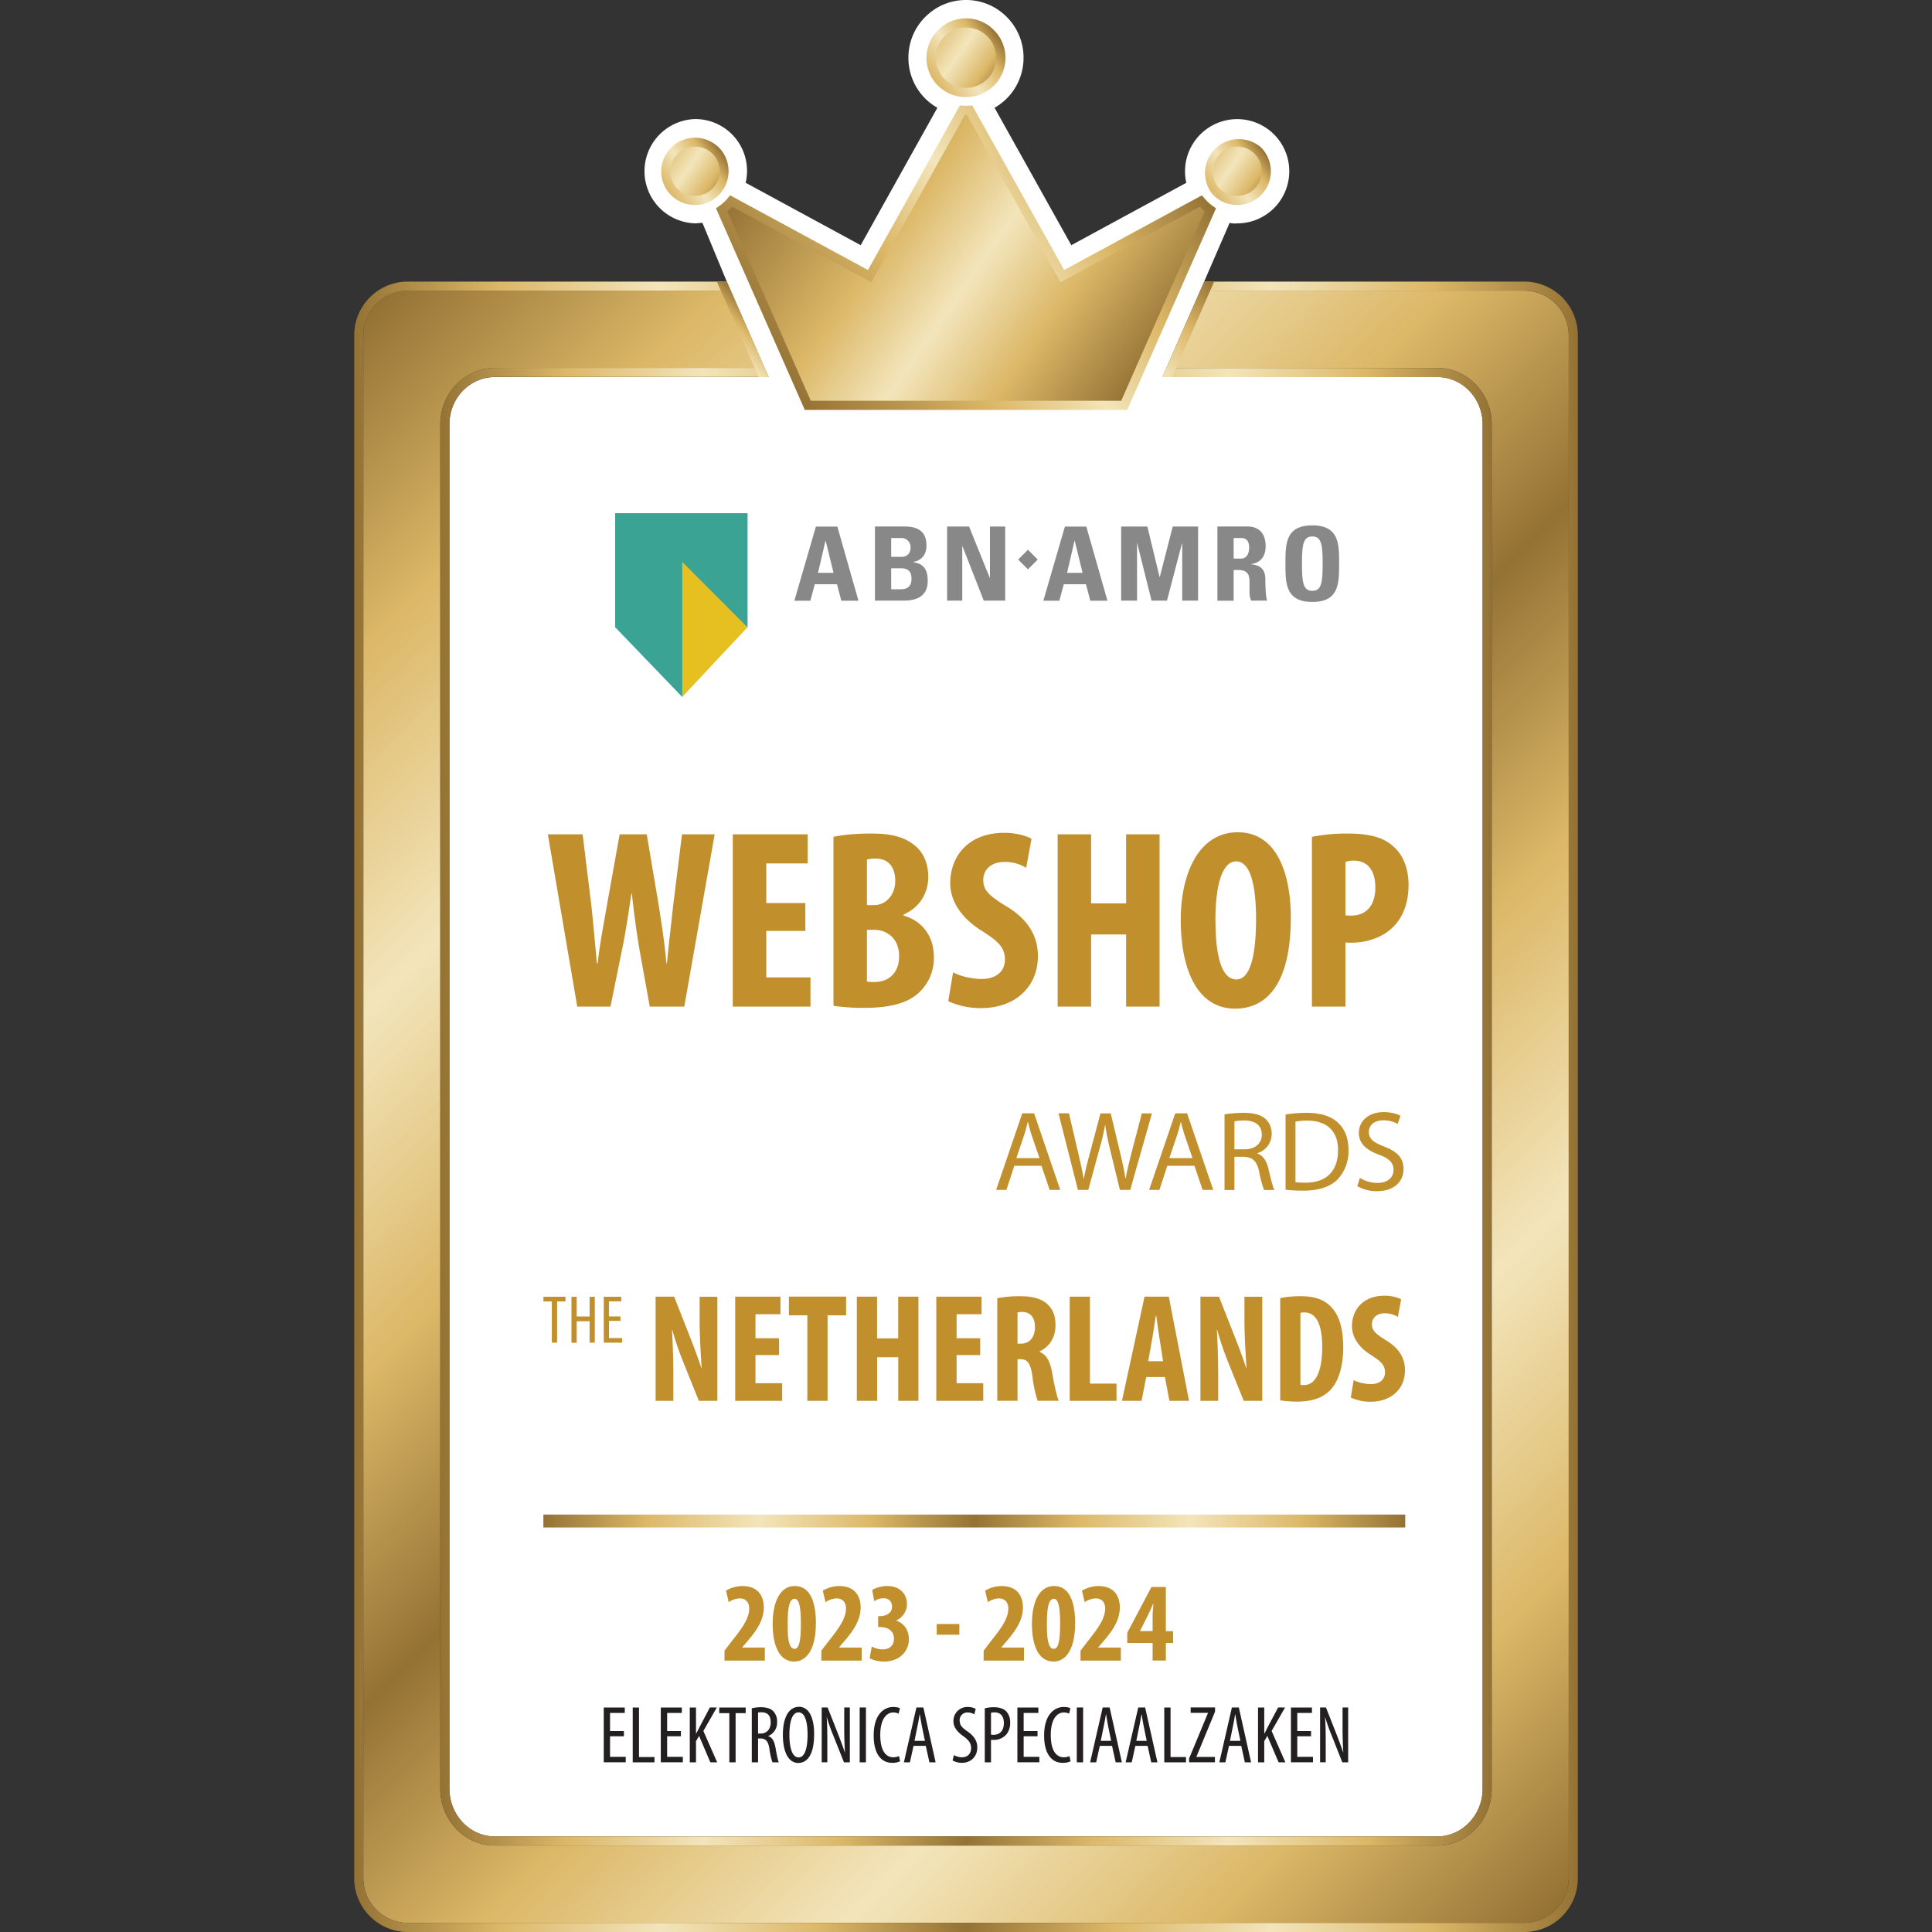 <svg xmlns="http://www.w3.org/2000/svg" fill="none" viewBox="0 0 32 32"><rect x="0" y="0" width="32" height="32" fill="#333333" stroke="none"/><path fill="#fff" d="m11.51 3.7.124-.01.404.974.347.791.28.64.067.151H8.194c-.414 0-.75.35-.75.78V29.63c0 .428.336.787.75.787h15.613c.414 0 .75-.359.75-.787V7.025c0-.429-.336-.78-.75-.78h-4.555l.066-.15.627-1.432.422-.973c.046.018.123.01.123.01a.863.863 0 0 0 .002-1.727.865.865 0 0 0-.843 1.055l-1.905 1.033-1.271-2.276a.95.95 0 0 0 .48-.83.948.948 0 0 0-.279-.675A.944.944 0 0 0 16 0c-.255 0-.495.1-.674.28a.95.95 0 0 0-.28.675.949.949 0 0 0 .48.83l-1.27 2.276-1.906-1.034a.857.857 0 0 0-.839-1.055.864.864 0 0 0-.003 1.727h.001Z"/><path fill="url(#a)" d="M25.244 4.814h-5.36l-.562 1.281h4.485c.496 0 .9.418.9.93V29.63c0 .517-.404.938-.9.938H8.193c-.496 0-.9-.42-.9-.938V7.025c0-.512.404-.93.9-.93h4.473l-.562-1.281H6.756a.739.739 0 0 0-.738.738v25.559a.74.74 0 0 0 .738.738h18.488a.739.739 0 0 0 .739-.738V5.552a.74.74 0 0 0-.739-.738Z"/><path fill="url(#b)" d="M7.293 7.025V29.63c0 .517.404.938.9.938h15.614c.496 0 .9-.42.9-.938V7.025c0-.513-.404-.93-.9-.93h-4.49l-.065.151h4.555c.414 0 .75.35.75.78V29.63c0 .428-.336.787-.75.787H8.193c-.414 0-.749-.359-.749-.787V7.024c0-.429.335-.78.75-.78h4.538l-.066-.15H8.193c-.496 0-.9.417-.9.93Z"/><path fill="url(#c)" d="M25.244 4.664h-5.299l-.066.15h5.365c.408 0 .739.331.739.738v25.56a.74.74 0 0 1-.739.737H6.756a.739.739 0 0 1-.738-.738V5.552a.74.74 0 0 1 .738-.738h5.348l-.066-.15H6.756a.888.888 0 0 0-.889.888v25.56c0 .49.397.888.89.888h18.487a.888.888 0 0 0 .89-.889V5.552a.888.888 0 0 0-.89-.888Z"/><path fill="url(#d)" d="M12.732 6.246h-.165l-.694-1.582h.165l.694 1.582Z"/><path fill="url(#e)" d="M19.252 6.246h.165l.693-1.582h-.164l-.694 1.582Z"/><path fill="url(#f)" fill-rule="evenodd" d="m16 1.827-.06-.003-1.535 2.75L12.11 3.33a.78.78 0 0 1-.158.146l1.427 3.237h5.24l1.427-3.237a.795.795 0 0 1-.158-.145l-2.293 1.243-1.536-2.75-.06.003Z" clip-rule="evenodd"/><path fill="url(#g)" d="M18.67 6.789h-5.34L11.859 3.45l.051-.036a.704.704 0 0 0 .143-.131l.04-.048 2.283 1.237 1.522-2.726.055.004a.686.686 0 0 0 .095 0l.055-.004 1.523 2.726 2.282-1.237.04.048a.75.75 0 0 0 .143.132l.05.035-1.471 3.34Zm-5.241-.151h5.142L19.954 3.5a.836.836 0 0 1-.067-.06l-.015-.016-2.306 1.25-1.549-2.773h-.034l-1.55 2.773-2.305-1.25a.828.828 0 0 1-.082.075l1.383 3.138Z"/><path fill="url(#h)" fill-rule="evenodd" d="M20.49 3.32h.001a.484.484 0 1 0-.333-.134l.013.012c.088.079.2.122.32.122Z" clip-rule="evenodd"/><path fill="url(#i)" d="M20.491 3.395a.555.555 0 0 1-.37-.141l-.014-.013.046-.059-.05.056-.007-.006a.56.56 0 0 1 .79-.79.559.559 0 0 1-.395.954Zm.002-.967a.41.41 0 0 0-.29.697l.018.017a.408.408 0 1 0 .271-.714Z"/><path fill="url(#j)" fill-rule="evenodd" d="M11.509 3.32a.478.478 0 0 0 .321-.123l.014-.012a.482.482 0 1 0-.334.135" clip-rule="evenodd"/><path fill="url(#k)" d="M11.51 3.395h-.001a.556.556 0 0 1-.557-.558.56.56 0 0 1 .953-.395.553.553 0 0 1 .162.395.555.555 0 0 1-.172.403l-.014.013a.557.557 0 0 1-.372.143Zm0-.967a.41.41 0 0 0-.289.697.408.408 0 0 0 .559.016l.012-.011a.406.406 0 0 0-.282-.702Z"/><path fill="url(#l)" fill-rule="evenodd" d="M15.594.55a.573.573 0 1 0 .812.814.573.573 0 0 0 0-.815.57.57 0 0 0-.812 0Z" clip-rule="evenodd"/><path fill="url(#m)" d="M16 1.607a.647.647 0 0 1-.46-1.11.644.644 0 0 1 .92 0 .648.648 0 0 1-.46 1.11Zm0-1.151a.496.496 0 0 0-.499.5.498.498 0 1 0 .998 0 .498.498 0 0 0-.499-.5Z"/><path fill="#C18F2C" d="M12 27.505v-.165l.12-.156c.159-.201.289-.368.289-.542 0-.1-.055-.167-.157-.167a.336.336 0 0 0-.182.062l-.045-.19a.53.53 0 0 1 .272-.077c.268 0 .354.178.354.353 0 .229-.143.412-.284.576l-.073.086v.004h.374v.216H12Zm1.513-.615c0 .437-.16.63-.357.63-.268 0-.358-.306-.358-.62 0-.35.113-.63.366-.63.286 0 .35.329.35.62Zm-.466.005c-.005.285.031.415.114.415.075 0 .104-.136.104-.415 0-.262-.025-.414-.104-.414-.079 0-.117.13-.114.414Zm.557.61v-.165l.12-.156c.158-.201.288-.368.288-.542 0-.1-.054-.167-.156-.167a.336.336 0 0 0-.183.062l-.045-.19a.53.53 0 0 1 .273-.077c.267 0 .354.178.354.353 0 .229-.143.412-.284.576l-.074.086v.004h.375v.216h-.668Zm.834-.233a.39.39 0 0 0 .183.047c.12 0 .186-.073.186-.176 0-.136-.105-.192-.228-.194h-.034v-.18h.025c.09-.001.205-.039.205-.157 0-.088-.055-.14-.141-.14a.278.278 0 0 0-.154.048l-.034-.186a.52.52 0 0 1 .252-.064c.215 0 .324.14.324.295a.296.296 0 0 1-.177.274v.004c.118.04.209.146.209.31 0 .185-.143.367-.41.367a.513.513 0 0 1-.24-.054l.035-.193Zm1.452-.372v.176h-.375v-.177h.375Zm.402.605v-.165l.12-.156c.159-.201.289-.368.289-.542 0-.1-.055-.167-.157-.167a.336.336 0 0 0-.182.062l-.045-.19a.53.53 0 0 1 .272-.077c.268 0 .354.178.354.353 0 .229-.143.412-.284.576l-.073.086v.004h.374v.216h-.668Zm1.515-.615c0 .437-.16.63-.357.63-.268 0-.358-.306-.358-.62 0-.35.113-.63.366-.63.286 0 .35.329.35.62Zm-.467.005c-.003.285.032.415.115.415.075 0 .104-.136.104-.415 0-.262-.025-.414-.104-.414-.079 0-.117.13-.115.414Zm.557.61v-.165l.12-.156c.158-.201.288-.368.288-.542 0-.1-.054-.167-.156-.167a.336.336 0 0 0-.183.062l-.045-.19a.53.53 0 0 1 .273-.077c.267 0 .354.178.354.353 0 .229-.143.412-.284.576l-.074.086v.004h.375v.216h-.669Zm1.194 0v-.291h-.42v-.17l.401-.759h.238v.732h.12v.197h-.12v.29h-.219Zm0-.488v-.25c0-.065.008-.136.013-.2h-.007c-.026.067-.053.122-.085.19l-.13.256v.003h.21Z"/><path fill="#231F20" d="M10.333 28.758h-.229v.341h.26v.09H10v-.907h.348v.09h-.244v.3h.23v.087Zm.147-.476h.104v.82h.256v.088h-.36v-.908Zm.798.476h-.228v.341h.26v.09h-.365v-.907h.348v.09h-.243v.3h.228v.087Zm.147-.476h.103v.43h.003c.021-.037.04-.074.057-.109l.17-.322h.115l-.223.389.229.52h-.113l-.187-.438-.051.088v.35h-.103v-.908Zm.655.093h-.167v-.093h.438v.093h-.167v.815h-.104v-.816Zm.373-.08a.57.57 0 0 1 .148-.018c.091 0 .159.019.206.065a.243.243 0 0 1 .064.178.24.24 0 0 1-.146.234v.003c.067.02.102.084.122.203.021.124.039.201.052.23h-.105a1.164 1.164 0 0 1-.05-.224c-.02-.125-.059-.171-.148-.171h-.04v.395h-.104v-.895Zm.103.418h.045c.098 0 .164-.073.164-.182s-.043-.17-.154-.17a.22.22 0 0 0-.055.004v.348Zm.928.015c0 .341-.116.472-.264.472-.148 0-.253-.16-.253-.466 0-.307.11-.464.268-.464.158 0 .25.169.25.458Zm-.409.007c0 .187.037.373.153.373.117 0 .148-.198.148-.376s-.031-.37-.149-.37-.152.188-.152.373Zm.535.455v-.909h.098l.168.426c.038.099.085.219.116.317h.003a6.67 6.67 0 0 1-.012-.418v-.325h.093v.909h-.097l-.174-.437a2.924 2.924 0 0 1-.11-.309h-.002c.008.121.01.237.01.431v.314h-.093Zm.733-.908v.908h-.104v-.909h.104Zm.565.891a.298.298 0 0 1-.131.025c-.178 0-.306-.143-.306-.452 0-.359.178-.473.323-.473.054 0 .095.01.112.022l-.022.088a.192.192 0 0 0-.091-.019c-.098 0-.213.095-.213.372 0 .278.103.37.216.37.039 0 .073-.01.095-.02l.017.087Zm.223-.255-.06.272h-.1l.208-.909h.115l.203.909h-.103l-.06-.273h-.203Zm.189-.084-.048-.23a4.324 4.324 0 0 1-.036-.208h-.004a4.14 4.14 0 0 1-.038.207l-.047.231h.173Zm.482.236c.03.02.085.036.13.036.096 0 .153-.062.153-.154 0-.084-.049-.135-.12-.189-.074-.05-.173-.134-.173-.252a.23.23 0 0 1 .241-.238c.057 0 .106.017.128.033l-.025.09a.19.19 0 0 0-.108-.032.126.126 0 0 0-.133.13c0 .09.048.125.134.187.11.077.158.16.158.262 0 .156-.11.255-.256.255a.3.3 0 0 1-.153-.04l.023-.089h.001Zm.509-.775a.594.594 0 0 1 .15-.018c.084 0 .156.02.204.066a.26.26 0 0 1 .066.189.29.29 0 0 1-.055.186.266.266 0 0 1-.216.1h-.046v.372h-.103v-.895Zm.103.436a.364.364 0 0 0 .042.003c.102 0 .171-.066.171-.195 0-.093-.038-.177-.154-.177a.223.223 0 0 0-.059.007v.362Zm.77.027h-.229v.341h.26v.09h-.364v-.907h.348v.09h-.244v.3h.23v.087Zm.548.415a.299.299 0 0 1-.132.025c-.177 0-.306-.143-.306-.452 0-.359.18-.473.324-.473.054 0 .095.01.112.022l-.023.088a.192.192 0 0 0-.09-.019c-.098 0-.213.095-.213.372 0 .278.103.37.216.37.039 0 .073-.01.094-.02l.018.087Zm.208-.891v.908h-.105v-.909h.105Zm.276.636-.06.272h-.1l.208-.909h.115l.203.909h-.103l-.06-.273h-.203Zm.188-.084-.047-.23a4.203 4.203 0 0 1-.036-.208h-.004a4.107 4.107 0 0 1-.038.207l-.047.231h.173Zm.401.084-.06.272h-.101l.209-.909h.114l.204.909h-.103l-.06-.273h-.203Zm.188-.084-.047-.23a4.203 4.203 0 0 1-.036-.208h-.004a4.26 4.26 0 0 1-.038.207l-.047.231h.173Zm.291-.552h.104v.82h.256v.088h-.36v-.908Zm.411.845.313-.755v-.002h-.287v-.09h.404v.07l-.308.746v.004h.306v.089h-.428v-.062Zm.661-.209-.06.272h-.1l.208-.909h.115l.203.909h-.103l-.06-.273h-.203Zm.189-.084-.048-.23a4.324 4.324 0 0 1-.036-.208h-.004a4.14 4.14 0 0 1-.038.207l-.047.231h.173Zm.292-.552h.103v.43h.003c.021-.037.039-.074.056-.109l.171-.322h.115l-.223.389.228.52h-.112l-.187-.438-.051.088v.35h-.103v-.908Zm.878.476h-.228v.341h.26v.09h-.365v-.907h.348v.09h-.243v.3h.228v.087Zm.15.432v-.909h.097l.168.426c.038.099.085.219.117.317h.002a6.67 6.67 0 0 1-.012-.418v-.325h.093v.909h-.097l-.173-.437a2.924 2.924 0 0 1-.11-.309h-.003c.009.121.011.237.011.431v.314h-.093Z"/><path fill="url(#n)" d="M23.275 25.086H9v.214h14.275v-.214Z"/><path fill="#C18F2C" d="M10.859 23.202v-1.725h.307l.266.676c.053.133.135.355.184.504h.005c-.01-.182-.033-.482-.033-.799v-.38h.294v1.724h-.307l-.263-.655a5.134 5.134 0 0 1-.177-.52h-.005c.01.174.023.44.023.789v.386h-.294Zm2.045-.758h-.391v.466h.442v.292h-.778v-1.725h.75v.291h-.414v.397h.391v.279Zm.468-.658h-.305v-.31h.947v.31h-.307v1.416h-.335v-1.416Zm1.155-.309v.691h.35v-.691h.335v1.725h-.334v-.722h-.35v.722h-.336v-1.725h.335Zm1.708.967h-.391v.466h.442v.292h-.778v-1.725h.75v.291h-.414v.397h.391v.279Zm.283-.942a1.98 1.98 0 0 1 .365-.033c.185 0 .35.028.46.128.106.095.139.21.139.358 0 .185-.092.35-.266.43v.005c.118.049.176.156.21.343.033.192.08.405.11.468h-.35a2.095 2.095 0 0 1-.087-.414c-.031-.213-.084-.274-.195-.274h-.051v.688h-.335v-1.7.001Zm.334.753h.062c.146 0 .228-.118.228-.27 0-.15-.06-.25-.207-.255a.255.255 0 0 0-.082.01v.514Zm.866-.778h.335v1.44h.44v.285h-.775v-1.725Zm1.267 1.331-.077.394h-.325l.374-1.725h.402l.335 1.725h-.325l-.074-.394h-.31Zm.279-.261-.056-.361c-.018-.105-.041-.279-.056-.392h-.008c-.018.115-.044.292-.062.392l-.064.36h.245Zm.619.655v-1.725h.307l.266.676c.054.133.136.355.184.504h.006c-.01-.182-.034-.482-.034-.799v-.38h.295v1.724H20.6l-.264-.655a5.159 5.159 0 0 1-.176-.52h-.005c.01.174.022.44.022.789v.386h-.294Zm1.321-1.7c.084-.02.207-.033.34-.033.218 0 .369.051.479.154.148.133.225.36.225.696 0 .335-.09.596-.24.729-.118.11-.287.167-.525.167-.108 0-.213-.01-.279-.021v-1.692Zm.335 1.434c.018.005.04.005.059.005.16 0 .302-.159.302-.635 0-.353-.092-.568-.294-.568-.023 0-.046 0-.067.008v1.19Zm.881-.077c.07.038.19.066.285.066.156 0 .235-.082.235-.195 0-.125-.077-.186-.222-.281-.236-.143-.325-.325-.325-.481 0-.276.184-.507.542-.507.115 0 .223.03.272.061l-.054.29a.408.408 0 0 0-.217-.06c-.143 0-.213.088-.213.18 0 .102.052.156.236.269.23.138.312.312.312.494 0 .315-.233.522-.568.522a.772.772 0 0 1-.33-.069l.048-.29ZM9.14 21.556h-.139v-.078h.365v.078h-.139v.683H9.14v-.683Zm.412-.077v.326h.214v-.326h.086v.76h-.086v-.355h-.214v.356h-.087v-.761h.087Zm.726.399h-.191v.285h.217v.076H10v-.761h.29v.076h-.204v.25h.191v.074Zm-.717-5.206-.487-2.853h.576l.14 1.139c.037.325.063.652.097.999h.012c.039-.352.102-.66.161-1.004l.203-1.134h.449l.19 1.125c.051.322.102.64.136 1.012h.008c.038-.372.072-.677.11-1.007l.14-1.13h.541l-.503 2.853h-.572l-.169-.936a15.02 15.02 0 0 1-.127-.936h-.008c-.051.343-.098.66-.157.94l-.19.932h-.55Zm3.778-1.253h-.647v.77h.732v.483h-1.287v-2.853h1.24v.482h-.685v.656h.647v.462Zm.466-1.558c.17-.038.393-.055.63-.055.266 0 .525.034.724.204.152.126.216.317.216.516 0 .254-.131.5-.41.622v.017c.33.093.503.364.503.682a.774.774 0 0 1-.212.558c-.17.186-.457.288-.935.288a3.31 3.31 0 0 1-.516-.034v-2.798Zm.554 1.13h.119c.198 0 .35-.17.35-.402 0-.207-.097-.368-.321-.368a.455.455 0 0 0-.148.017v.753Zm0 1.266a.546.546 0 0 0 .123.008c.229 0 .41-.14.41-.428s-.194-.436-.414-.436h-.119v.855Zm1.427-.152c.114.063.313.11.47.11.258 0 .389-.136.389-.322 0-.207-.127-.31-.368-.466-.39-.237-.538-.537-.538-.795 0-.457.305-.838.898-.838.19 0 .368.05.448.1l-.088.48a.673.673 0 0 0-.36-.098c-.237 0-.351.144-.351.296 0 .17.085.258.39.444.38.23.515.517.515.818 0 .52-.384.863-.939.863a1.27 1.27 0 0 1-.546-.114l.08-.478Zm2.286-2.286v1.143h.58v-1.143h.554v2.853h-.554v-1.194h-.58v1.194h-.554v-2.853h.554Zm3.308 1.375c0 1.076-.381 1.512-.923 1.512-.647 0-.9-.686-.9-1.47 0-.782.308-1.451.943-1.451.686 0 .88.758.88 1.41Zm-1.248.051c0 .648.122.978.346.978.237 0 .326-.423.326-1.003 0-.5-.076-.953-.33-.953-.22 0-.343.364-.343.978Zm1.598-1.384a2.9 2.9 0 0 1 .58-.055c.33 0 .593.047.775.22.169.148.245.385.245.627 0 .309-.093.529-.241.686-.178.19-.462.275-.694.275-.039 0-.072 0-.11-.004v1.062h-.555v-2.811Zm.555 1.3a.7.7 0 0 0 .093.004c.279 0 .402-.199.402-.465 0-.25-.102-.445-.36-.445a.411.411 0 0 0-.135.021v.885ZM16.8 19.31l-.131.399h-.17l.433-1.269h.196l.433 1.269h-.175l-.136-.4h-.45Zm.418-.128-.126-.365c-.028-.083-.047-.158-.066-.232h-.004c-.019.074-.037.153-.064.23l-.124.367h.384Zm.636.527-.322-1.269h.173l.15.642c.038.159.072.317.094.44h.004c.02-.127.06-.278.104-.441l.17-.64h.17l.154.644c.036.15.07.3.089.434h.004c.026-.139.062-.28.101-.438l.167-.64h.168l-.36 1.268h-.171l-.16-.66a3.89 3.89 0 0 1-.083-.414h-.004c-.02.126-.05.25-.097.414l-.18.66h-.172Zm1.48-.399-.131.399h-.17l.433-1.269h.196l.433 1.269h-.176l-.135-.4h-.45Zm.418-.128-.126-.365c-.028-.083-.047-.158-.066-.232h-.004c-.019.074-.038.153-.064.23l-.124.367h.383Zm.53-.724c.083-.015.203-.026.314-.026.176 0 .29.034.367.103.062.057.1.143.1.243a.333.333 0 0 1-.237.322v.006c.096.034.154.124.184.256.042.177.072.3.098.348h-.17a1.59 1.59 0 0 1-.082-.303c-.038-.175-.107-.241-.256-.247h-.154v.55h-.164v-1.252Zm.164.578h.167c.175 0 .286-.096.286-.241 0-.164-.118-.236-.291-.236a.722.722 0 0 0-.162.014v.462Zm.847-.576c.1-.017.218-.028.348-.028.235 0 .403.056.514.158.114.103.18.25.18.455a.682.682 0 0 1-.183.493c-.12.119-.316.183-.562.183-.119 0-.215-.006-.297-.015V18.46Zm.164 1.121c.04.006.101.008.165.008.352 0 .54-.196.54-.539.002-.299-.167-.489-.514-.489a.905.905 0 0 0-.191.017v1.003Zm1.067-.071a.555.555 0 0 0 .292.083c.167 0 .265-.088.265-.217 0-.116-.068-.186-.239-.25-.206-.075-.335-.184-.335-.361 0-.198.164-.345.41-.345.128 0 .224.03.279.062l-.046.134a.468.468 0 0 0-.238-.06c-.173 0-.24.103-.24.19 0 .118.078.177.253.244.214.083.322.187.322.373 0 .196-.144.367-.442.367a.653.653 0 0 1-.324-.083l.043-.137Z"/><path fill="#888" d="m13.157 9.95.357-1.228h.355l.35 1.228h-.284l-.072-.273h-.367l-.074.273h-.265Zm.519-.992h-.004l-.123.53h.257l-.13-.53Zm.816.992V8.72h.478c.205 0 .375.057.375.318 0 .141-.074.244-.22.27v.004c.191.026.241.143.241.312 0 .31-.284.324-.398.324h-.476Zm.27-.19h.15c.056 0 .185-.001.185-.173 0-.109-.043-.175-.179-.175h-.157v.348Zm0-.537h.18c.058 0 .14-.037.14-.156a.15.15 0 0 0-.155-.156h-.166v.312Zm.925.727V8.721h.364l.343.85h.003v-.85h.252v1.227h-.355l-.351-.897h-.005v.897h-.251Zm1.594 0 .357-1.228h.355l.35 1.228h-.284l-.072-.273h-.367l-.074.273h-.266.001Zm.52-.992h-.004l-.123.53h.257l-.13-.53Zm.769.992V8.721h.434l.202.835h.004l.214-.835h.42v1.227h-.263v-.946h-.004l-.248.946h-.256l-.236-.946h-.004v.946h-.262Zm1.864 0h-.27V8.72h.498c.184 0 .301.112.301.322 0 .156-.064.274-.239.301v.004c.059.006.234.02.234.241 0 .078.005.31.03.36h-.264c-.036-.074-.028-.157-.028-.237 0-.147.014-.27-.193-.27h-.07v.508Zm0-.698h.119c.107 0 .137-.102.137-.18 0-.117-.051-.161-.137-.161h-.12v.341Zm.857.084c0-.325 0-.634.445-.634s.444.31.444.634 0 .634-.444.634-.445-.313-.445-.634Zm.616 0c0-.315-.02-.45-.17-.45-.152 0-.172.135-.172.45 0 .314.02.45.171.45.152 0 .171-.136.171-.45Zm-4.881-.23-.162.162.162.162.162-.162-.162-.162Z"/><path fill="#fff" d="m11.18 9.391-2.152 2.153 2.152 2.153 2.152-2.153L11.18 9.39Z"/><path fill="#E6C020" d="m11.27 11.377.029.167 1.082-1.155-.04-.098-1.071-1.072v2.158Z"/><path fill="#3AA393" d="M12.38 10.389 11.3 9.306v2.238l-1.111-1.155V8.5h2.193v1.889Z"/><defs><linearGradient id="a" x1="4.466" x2="27.534" y1="6.798" y2="29.865" gradientUnits="userSpaceOnUse"><stop stop-color="#947234"/><stop offset="0.12" stop-color="#DCB868"/><stop offset="0.25" stop-color="#F3E5BB"/><stop offset="0.38" stop-color="#DCB868"/><stop offset="0.5" stop-color="#947234"/><stop offset="0.62" stop-color="#DCB868"/><stop offset="0.75" stop-color="#F3E5BB"/><stop offset="0.88" stop-color="#DCB868"/><stop offset="1" stop-color="#947234"/></linearGradient><linearGradient id="b" x1="7.293" x2="24.707" y1="18.332" y2="18.332" gradientUnits="userSpaceOnUse"><stop stop-color="#947234"/><stop offset="0.12" stop-color="#DCB868"/><stop offset="0.25" stop-color="#F3E5BB"/><stop offset="0.38" stop-color="#DCB868"/><stop offset="0.5" stop-color="#947234"/><stop offset="0.62" stop-color="#DCB868"/><stop offset="0.75" stop-color="#F3E5BB"/><stop offset="0.88" stop-color="#DCB868"/><stop offset="1" stop-color="#947234"/></linearGradient><linearGradient id="c" x1="5.867" x2="26.133" y1="18.332" y2="18.332" gradientUnits="userSpaceOnUse"><stop stop-color="#947234"/><stop offset="0.12" stop-color="#DCB868"/><stop offset="0.25" stop-color="#F3E5BB"/><stop offset="0.38" stop-color="#DCB868"/><stop offset="0.5" stop-color="#947234"/><stop offset="0.62" stop-color="#DCB868"/><stop offset="0.75" stop-color="#F3E5BB"/><stop offset="0.88" stop-color="#DCB868"/><stop offset="1" stop-color="#947234"/></linearGradient><linearGradient id="d" x1="12.039" x2="12.566" y1="5.718" y2="5.192" gradientUnits="userSpaceOnUse"><stop stop-color="#F3E5BB"/><stop offset="0.5" stop-color="#DCB868"/><stop offset="1" stop-color="#947234"/></linearGradient><linearGradient id="e" x1="19.071" x2="20.291" y1="6.065" y2="4.845" gradientUnits="userSpaceOnUse"><stop stop-color="#F3E5BB"/><stop offset="0.5" stop-color="#DCB868"/><stop offset="1" stop-color="#947234"/></linearGradient><linearGradient id="f" x1="12.767" x2="18.762" y1="2.314" y2="6.512" gradientUnits="userSpaceOnUse"><stop stop-color="#947234"/><stop offset="0.35" stop-color="#DCB868"/><stop offset="0.55" stop-color="#F3E5BB"/><stop offset="0.75" stop-color="#DCB868"/><stop offset="1" stop-color="#947234"/></linearGradient><linearGradient id="g" x1="13.17" x2="19.308" y1="6.56" y2="2.262" gradientUnits="userSpaceOnUse"><stop stop-color="#947234"/><stop offset="0.35" stop-color="#DCB868"/><stop offset="0.55" stop-color="#F3E5BB"/><stop offset="0.75" stop-color="#DCB868"/><stop offset="1" stop-color="#947234"/></linearGradient><linearGradient id="h" x1="19.975" x2="21.008" y1="2.474" y2="3.198" gradientUnits="userSpaceOnUse"><stop stop-color="#DCB868"/><stop offset="0.41" stop-color="#F3E5BB"/><stop offset="0.75" stop-color="#DCB868"/><stop offset="1" stop-color="#947234"/></linearGradient><linearGradient id="i" x1="20.034" x2="20.949" y1="3.157" y2="2.516" gradientUnits="userSpaceOnUse"><stop stop-color="#DCB868"/><stop offset="0.4" stop-color="#F3E5BB"/><stop offset="0.75" stop-color="#DCB868"/><stop offset="1" stop-color="#947234"/></linearGradient><linearGradient id="j" x1="10.993" x2="12.026" y1="2.475" y2="3.198" gradientUnits="userSpaceOnUse"><stop stop-color="#DCB868"/><stop offset="0.41" stop-color="#F3E5BB"/><stop offset="0.75" stop-color="#DCB868"/><stop offset="1" stop-color="#947234"/></linearGradient><linearGradient id="k" x1="11.052" x2="11.967" y1="3.157" y2="2.516" gradientUnits="userSpaceOnUse"><stop stop-color="#DCB868"/><stop offset="0.4" stop-color="#F3E5BB"/><stop offset="0.75" stop-color="#DCB868"/><stop offset="1" stop-color="#947234"/></linearGradient><linearGradient id="l" x1="15.408" x2="16.592" y1="0.542" y2="1.37" gradientUnits="userSpaceOnUse"><stop stop-color="#DCB868"/><stop offset="0.41" stop-color="#F3E5BB"/><stop offset="0.75" stop-color="#DCB868"/><stop offset="1" stop-color="#947234"/></linearGradient><linearGradient id="m" x1="15.467" x2="16.532" y1="1.329" y2="0.584" gradientUnits="userSpaceOnUse"><stop stop-color="#DCB868"/><stop offset="0.4" stop-color="#F3E5BB"/><stop offset="0.75" stop-color="#DCB868"/><stop offset="1" stop-color="#947234"/></linearGradient><linearGradient id="n" x1="9" x2="23.275" y1="25.193" y2="25.193" gradientUnits="userSpaceOnUse"><stop stop-color="#947234"/><stop offset="0.12" stop-color="#DCB868"/><stop offset="0.25" stop-color="#F3E5BB"/><stop offset="0.38" stop-color="#DCB868"/><stop offset="0.5" stop-color="#947234"/><stop offset="0.62" stop-color="#DCB868"/><stop offset="0.75" stop-color="#F3E5BB"/><stop offset="0.88" stop-color="#DCB868"/><stop offset="1" stop-color="#947234"/></linearGradient></defs></svg>
